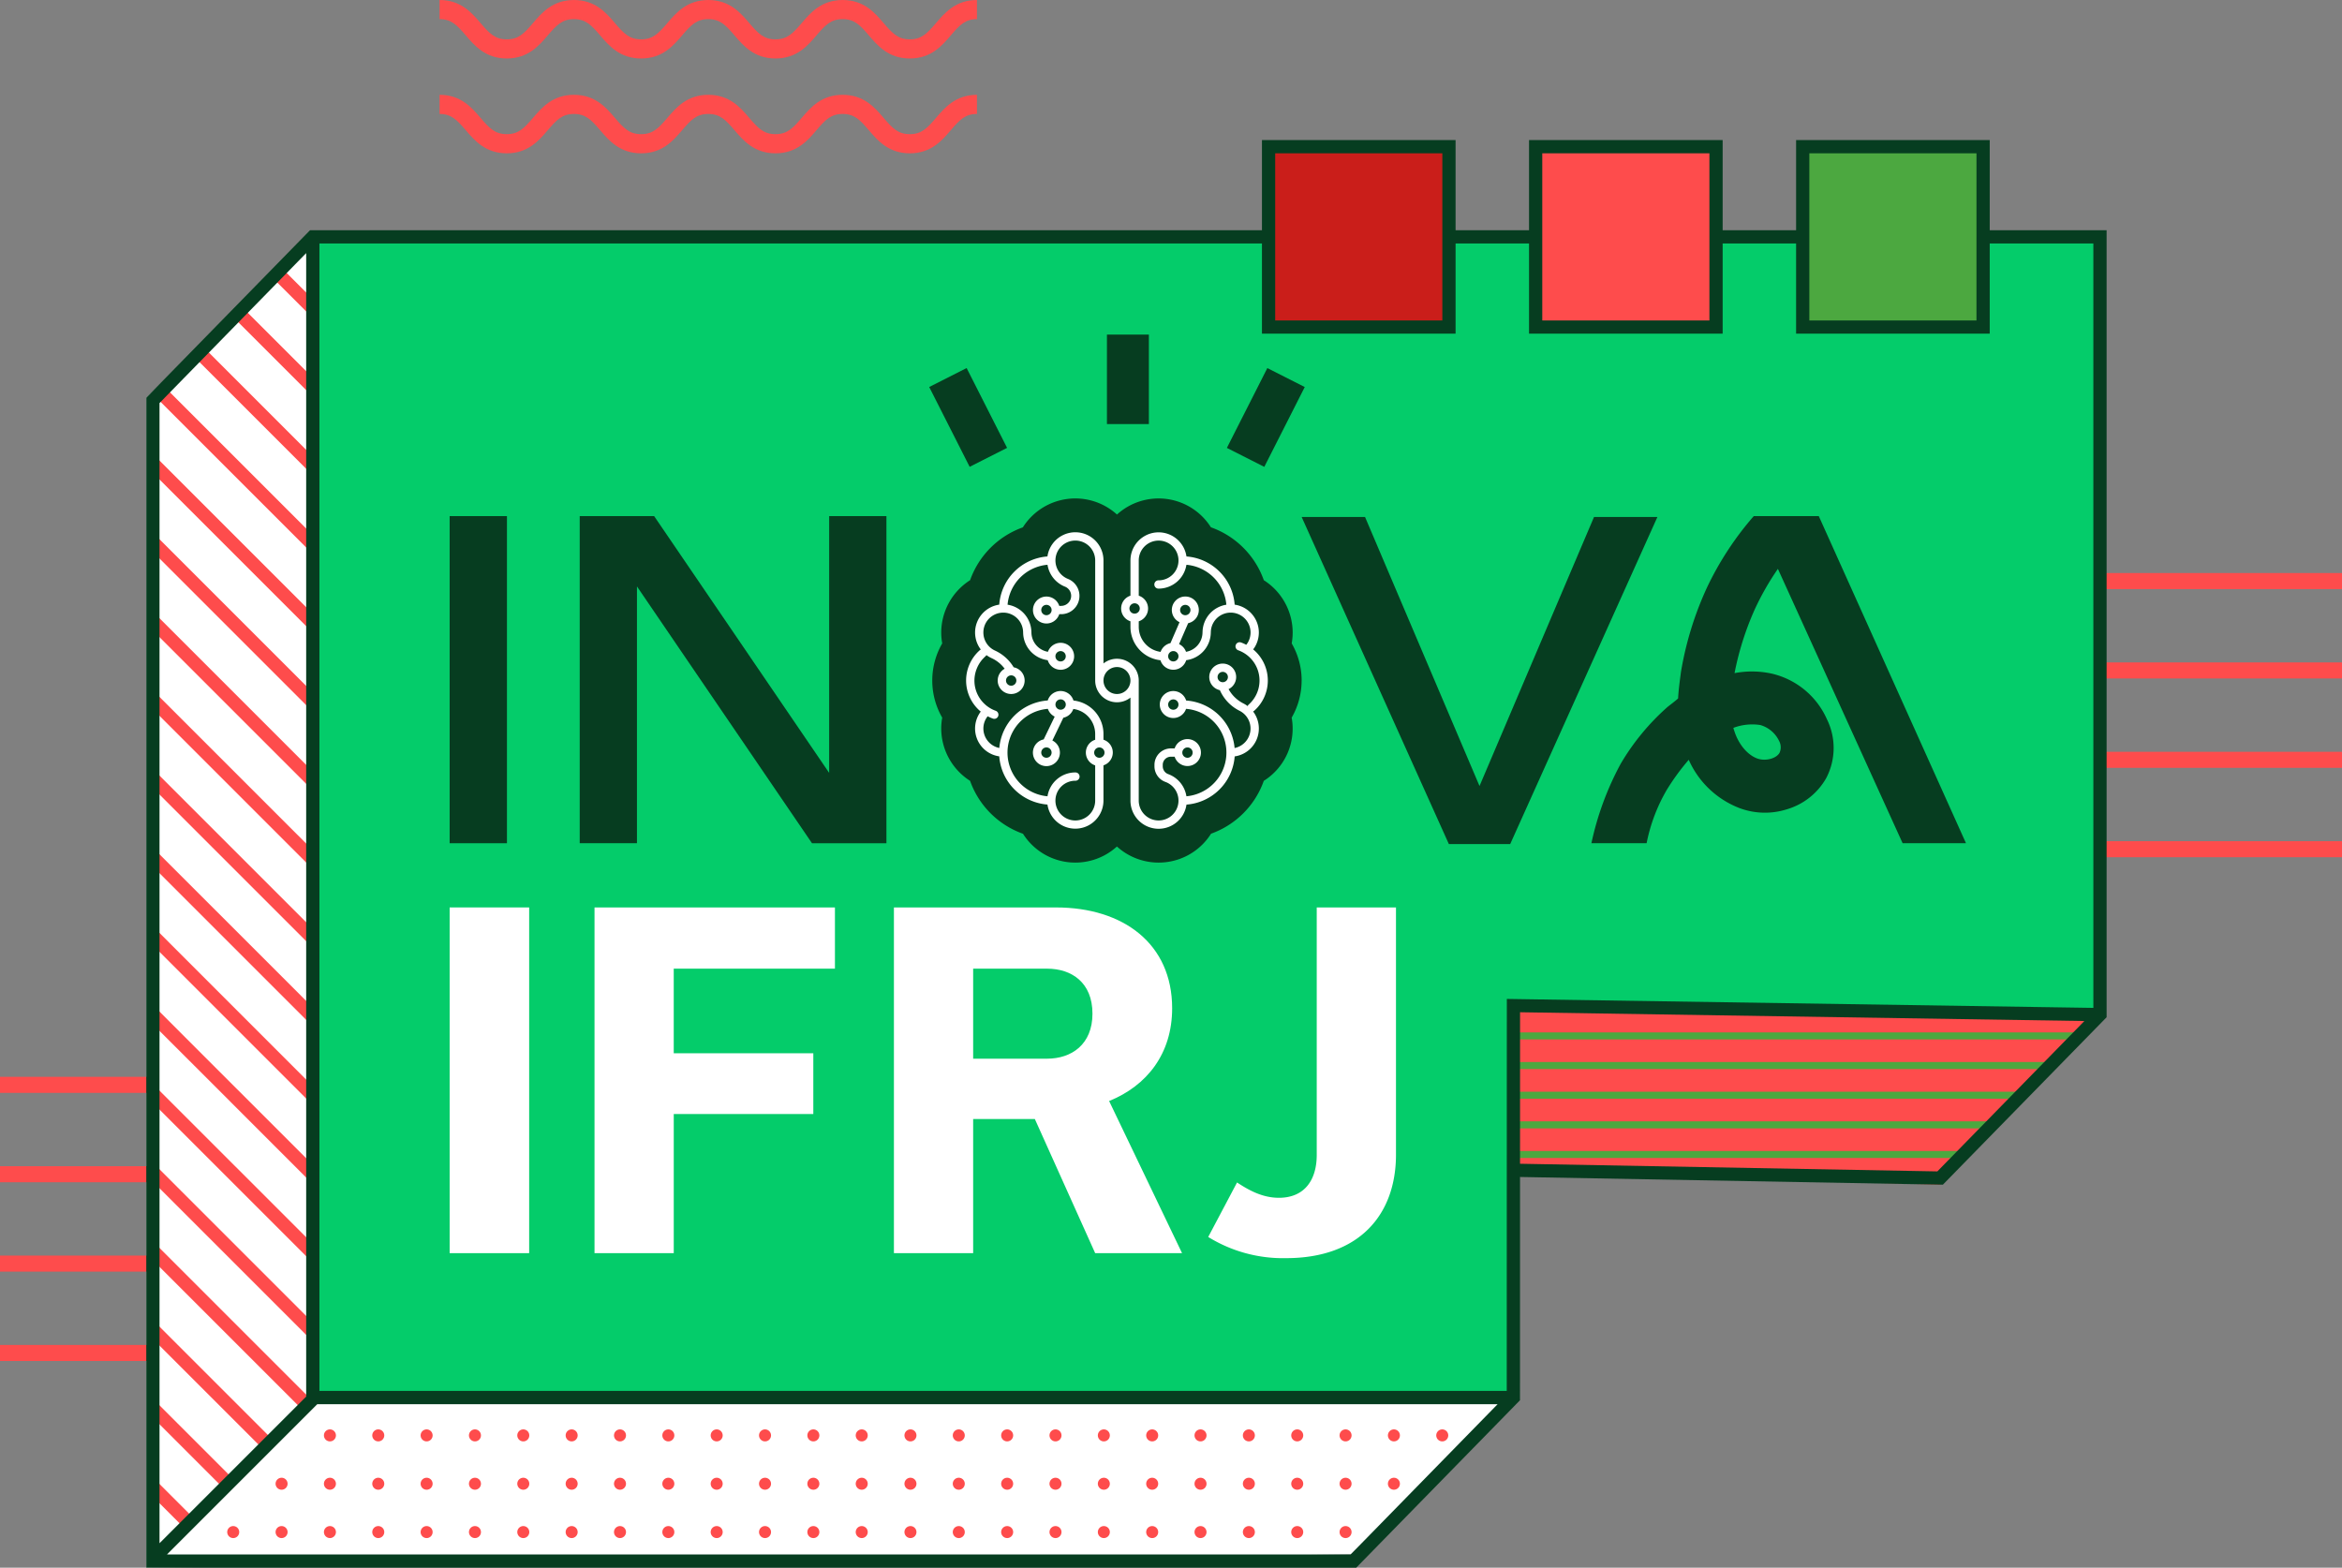 <svg xmlns="http://www.w3.org/2000/svg" xmlns:xlink="http://www.w3.org/1999/xlink" width="581.163" height="389.063" viewBox="0 0 581.163 389.063">
  <rect x="0" y="0" width="581.163" height="389.063" fill="#808080" stroke="none"/>
  <defs>
    <clipPath id="clip-path">
      <rect id="Rectangle_7326" data-name="Rectangle 7326" width="581.163" height="389.063" fill="none"/>
    </clipPath>
  </defs>
  <g id="Logo_Inova" data-name="Logo Inova" transform="translate(0 0.001)">
    <path id="Path_28340" data-name="Path 28340" d="M78.392,166.85V457.233l298.871-3.285,40.37-38.93H120.147l-.434-288.06Z" transform="translate(-42.093 -68.171)" fill="#fff"/>
    <path id="Path_28341" data-name="Path 28341" d="M167.631,126.957V415.018h297.92l.02-97.28,144.656,2.221v-193Z" transform="translate(-90.01 -68.171)" fill="#04cc6a"/>
    <path id="Path_28342" data-name="Path 28342" d="M105.442,313.759l19.347,19.347V328.33l-28.6-28.6L85.11,288.651v4.776l8.691,8.691Z" transform="translate(-45.7 -154.993)" fill="#fe4c4c"/>
    <path id="Path_28343" data-name="Path 28343" d="M124.789,459.706v-4.7l-21.626-21.626L85.11,415.33v4.7l13.356,13.356Z" transform="translate(-45.7 -223.014)" fill="#fe4c4c"/>
    <path id="Path_28344" data-name="Path 28344" d="M124.789,286.15l-7.193-7.193-11.648-11.641L85.11,246.471v4.7l39.679,39.679Z" transform="translate(-45.7 -132.345)" fill="#fe4c4c"/>
    <path id="Path_28345" data-name="Path 28345" d="M124.789,417.527v-4.7l-2.1-2.1L85.11,373.151v4.7l32.88,32.886Z" transform="translate(-45.7 -200.366)" fill="#fe4c4c"/>
    <path id="Path_28346" data-name="Path 28346" d="M124.789,375.362v-4.7L85.11,330.986v4.7l10.57,10.57Z" transform="translate(-45.7 -177.725)" fill="#fe4c4c"/>
    <path id="Path_28347" data-name="Path 28347" d="M158.408,153.792l-8.363-8.363-2.325,2.378,10.688,10.682Z" transform="translate(-79.319 -78.09)" fill="#fe4c4c"/>
    <path id="Path_28348" data-name="Path 28348" d="M124.82,246.713l-9.072-9.072L87.493,209.385l-2.325,2.378L124.82,251.41Z" transform="translate(-45.731 -112.431)" fill="#fe4c4c"/>
    <path id="Path_28349" data-name="Path 28349" d="M147.217,189.469v-4.7l-2.1-2.1L129.2,166.752l-2.319,2.372,13.539,13.546Z" transform="translate(-68.128 -89.539)" fill="#fe4c4c"/>
    <path id="Path_28350" data-name="Path 28350" d="M136.018,220.436v-4.7l-21.626-21.626-6.044-6.05-2.326,2.378,3.672,3.672Z" transform="translate(-56.929 -100.982)" fill="#fe4c4c"/>
    <path id="Path_28351" data-name="Path 28351" d="M113.234,738.8,85.111,710.683v4.7l25.764,25.764Z" transform="translate(-45.701 -381.607)" fill="#fe4c4c"/>
    <path id="Path_28352" data-name="Path 28352" d="M103.436,771.173,85.111,752.848v4.7l15.968,15.969Z" transform="translate(-45.701 -404.247)" fill="#fe4c4c"/>
    <path id="Path_28353" data-name="Path 28353" d="M120.674,708.764l2.357-2.341-19.868-19.867L85.111,668.5v4.7l13.356,13.356Z" transform="translate(-45.701 -358.958)" fill="#fe4c4c"/>
    <path id="Path_28354" data-name="Path 28354" d="M93.64,803.543l-8.529-8.529v4.776l6.133,6.133Z" transform="translate(-45.701 -426.888)" fill="#fe4c4c"/>
    <path id="Path_28355" data-name="Path 28355" d="M105.442,566.933l19.347,19.353V581.5l-16.962-16.956L96.186,552.907,85.11,541.825v4.782l8.691,8.685Z" transform="translate(-45.7 -290.937)" fill="#fe4c4c"/>
    <path id="Path_28356" data-name="Path 28356" d="M117.99,663.916l6.8,6.8v-4.7l-2.1-2.1L85.11,626.339v4.7l.808.808Z" transform="translate(-45.7 -336.317)" fill="#fe4c4c"/>
    <path id="Path_28357" data-name="Path 28357" d="M124.789,539.339l-7.193-7.193L105.948,520.5,85.11,499.66v4.7l39.679,39.679Z" transform="translate(-45.7 -268.296)" fill="#fe4c4c"/>
    <path id="Path_28358" data-name="Path 28358" d="M124.789,497.174l-9.072-9.079-30.607-30.6v4.7l39.679,39.679Z" transform="translate(-45.7 -245.655)" fill="#fe4c4c"/>
    <path id="Path_28359" data-name="Path 28359" d="M124.789,628.55v-4.7L85.11,584.174v4.7l10.57,10.57Z" transform="translate(-45.7 -313.677)" fill="#fe4c4c"/>
    <g id="Group_22244" data-name="Group 22244" transform="translate(0 -0.001)">
      <g id="Group_22243" data-name="Group 22243" transform="translate(0 0)" clip-path="url(#clip-path)">
        <path id="Path_28360" data-name="Path 28360" d="M811.061,578.008c1.642,1.655,105.866,4.415,105.866,4.415L956.612,540.2l-145.545-3.075Z" transform="translate(-435.505 -288.413)" fill="#fe4c4c"/>
        <rect id="Rectangle_7310" data-name="Rectangle 7310" width="60.948" height="3.983" transform="translate(520.216 208.765)" fill="#fe4c4c"/>
        <rect id="Rectangle_7311" data-name="Rectangle 7311" width="60.948" height="3.983" transform="translate(520.216 186.582)" fill="#fe4c4c"/>
        <rect id="Rectangle_7312" data-name="Rectangle 7312" width="60.948" height="3.983" transform="translate(520.216 164.4)" fill="#fe4c4c"/>
        <rect id="Rectangle_7313" data-name="Rectangle 7313" width="60.948" height="3.983" transform="translate(520.216 142.218)" fill="#fe4c4c"/>
        <rect id="Rectangle_7314" data-name="Rectangle 7314" width="37.968" height="3.983" transform="translate(0 333.792)" fill="#fe4c4c"/>
        <rect id="Rectangle_7315" data-name="Rectangle 7315" width="37.968" height="3.983" transform="translate(0 311.61)" fill="#fe4c4c"/>
        <rect id="Rectangle_7316" data-name="Rectangle 7316" width="37.968" height="3.983" transform="translate(0 289.428)" fill="#fe4c4c"/>
        <rect id="Rectangle_7317" data-name="Rectangle 7317" width="37.968" height="3.983" transform="translate(0 267.246)" fill="#fe4c4c"/>
        <path id="Path_28361" data-name="Path 28361" d="M83.837,829.386l-1.9,1.9v-3.8Z" transform="translate(-43.998 -444.324)" fill="#fe4c4c"/>
        <path id="Path_28362" data-name="Path 28362" d="M93.289,822.845l.263-.263,1.025-1.025a1.486,1.486,0,0,1-1.288,1.288" transform="translate(-50.092 -441.14)" fill="#4ca840"/>
        <path id="Path_28363" data-name="Path 28363" d="M119.209,796.932l1.1-1.1.178-.178a1.466,1.466,0,0,1-1.281,1.281" transform="translate(-64.01 -427.23)" fill="#4ca840"/>
        <path id="Path_28364" data-name="Path 28364" d="M145.115,771.018l1.288-1.288a1.485,1.485,0,0,1-1.288,1.288" transform="translate(-77.92 -413.311)" fill="#4ca840"/>
        <path id="Path_28365" data-name="Path 28365" d="M739.673,819.8a1.7,1.7,0,0,1-.052-.368,1.49,1.49,0,0,1,1.491-1.491,1.466,1.466,0,0,1,.342.039Z" transform="translate(-397.144 -439.197)" fill="#4ca840"/>
        <path id="Path_28366" data-name="Path 28366" d="M123.264,820.915a1.488,1.488,0,1,1,1.485-1.485,1.485,1.485,0,0,1-1.485,1.485" transform="translate(-65.387 -439.197)" fill="#fe4c4c"/>
        <path id="Path_28367" data-name="Path 28367" d="M149.171,820.915a1.488,1.488,0,1,1,1.491-1.485,1.489,1.489,0,0,1-1.491,1.485" transform="translate(-79.298 -439.197)" fill="#fe4c4c"/>
        <path id="Path_28368" data-name="Path 28368" d="M149.171,795.009a1.488,1.488,0,1,1,1.491-1.492,1.49,1.49,0,0,1-1.491,1.492" transform="translate(-79.298 -425.287)" fill="#fe4c4c"/>
        <path id="Path_28369" data-name="Path 28369" d="M175.077,820.915a1.488,1.488,0,1,1,1.491-1.485,1.489,1.489,0,0,1-1.491,1.485" transform="translate(-93.208 -439.197)" fill="#fe4c4c"/>
        <path id="Path_28370" data-name="Path 28370" d="M175.077,795.009a1.488,1.488,0,1,1,1.491-1.492,1.491,1.491,0,0,1-1.491,1.492" transform="translate(-93.208 -425.287)" fill="#fe4c4c"/>
        <path id="Path_28371" data-name="Path 28371" d="M175.077,769.1a1.488,1.488,0,1,1,1.491-1.492,1.491,1.491,0,0,1-1.491,1.492" transform="translate(-93.208 -411.376)" fill="#fe4c4c"/>
        <path id="Path_28372" data-name="Path 28372" d="M200.983,820.915a1.488,1.488,0,1,1,1.491-1.485,1.489,1.489,0,0,1-1.491,1.485" transform="translate(-107.119 -439.197)" fill="#fe4c4c"/>
        <path id="Path_28373" data-name="Path 28373" d="M200.983,795.009a1.488,1.488,0,1,1,1.491-1.492,1.491,1.491,0,0,1-1.491,1.492" transform="translate(-107.119 -425.287)" fill="#fe4c4c"/>
        <path id="Path_28374" data-name="Path 28374" d="M200.983,769.1a1.488,1.488,0,1,1,1.491-1.492,1.491,1.491,0,0,1-1.491,1.492" transform="translate(-107.119 -411.376)" fill="#fe4c4c"/>
        <path id="Path_28375" data-name="Path 28375" d="M226.9,820.915a1.488,1.488,0,1,1,1.491-1.485,1.483,1.483,0,0,1-1.491,1.485" transform="translate(-121.037 -439.197)" fill="#fe4c4c"/>
        <path id="Path_28376" data-name="Path 28376" d="M226.9,795.009a1.488,1.488,0,1,1,1.491-1.492,1.485,1.485,0,0,1-1.491,1.492" transform="translate(-121.037 -425.287)" fill="#fe4c4c"/>
        <path id="Path_28377" data-name="Path 28377" d="M226.9,769.1a1.488,1.488,0,1,1,1.491-1.492A1.485,1.485,0,0,1,226.9,769.1" transform="translate(-121.037 -411.376)" fill="#fe4c4c"/>
        <path id="Path_28378" data-name="Path 28378" d="M252.81,820.915a1.488,1.488,0,1,1,1.485-1.485,1.485,1.485,0,0,1-1.485,1.485" transform="translate(-134.947 -439.197)" fill="#fe4c4c"/>
        <path id="Path_28379" data-name="Path 28379" d="M252.81,795.009a1.488,1.488,0,1,1,1.485-1.492,1.486,1.486,0,0,1-1.485,1.492" transform="translate(-134.947 -425.287)" fill="#fe4c4c"/>
        <path id="Path_28380" data-name="Path 28380" d="M252.81,769.1a1.488,1.488,0,1,1,1.485-1.492,1.486,1.486,0,0,1-1.485,1.492" transform="translate(-134.947 -411.376)" fill="#fe4c4c"/>
        <path id="Path_28381" data-name="Path 28381" d="M278.716,820.915a1.488,1.488,0,1,1,1.485-1.485,1.485,1.485,0,0,1-1.485,1.485" transform="translate(-148.858 -439.197)" fill="#fe4c4c"/>
        <path id="Path_28382" data-name="Path 28382" d="M278.716,795.009a1.488,1.488,0,1,1,1.485-1.492,1.486,1.486,0,0,1-1.485,1.492" transform="translate(-148.858 -425.287)" fill="#fe4c4c"/>
        <path id="Path_28383" data-name="Path 28383" d="M278.716,769.1a1.488,1.488,0,1,1,1.485-1.492,1.486,1.486,0,0,1-1.485,1.492" transform="translate(-148.858 -411.376)" fill="#fe4c4c"/>
        <path id="Path_28384" data-name="Path 28384" d="M304.622,820.915a1.488,1.488,0,1,1,1.491-1.485,1.489,1.489,0,0,1-1.491,1.485" transform="translate(-162.768 -439.197)" fill="#fe4c4c"/>
        <path id="Path_28385" data-name="Path 28385" d="M304.622,795.009a1.488,1.488,0,1,1,1.491-1.492,1.491,1.491,0,0,1-1.491,1.492" transform="translate(-162.768 -425.287)" fill="#fe4c4c"/>
        <path id="Path_28386" data-name="Path 28386" d="M304.622,769.1a1.488,1.488,0,1,1,1.491-1.492,1.491,1.491,0,0,1-1.491,1.492" transform="translate(-162.768 -411.376)" fill="#fe4c4c"/>
        <path id="Path_28387" data-name="Path 28387" d="M330.528,820.915a1.488,1.488,0,1,1,1.491-1.485,1.489,1.489,0,0,1-1.491,1.485" transform="translate(-176.679 -439.197)" fill="#fe4c4c"/>
        <path id="Path_28388" data-name="Path 28388" d="M330.528,795.009a1.488,1.488,0,1,1,1.491-1.492,1.491,1.491,0,0,1-1.491,1.492" transform="translate(-176.679 -425.287)" fill="#fe4c4c"/>
        <path id="Path_28389" data-name="Path 28389" d="M330.528,769.1a1.488,1.488,0,1,1,1.491-1.492,1.491,1.491,0,0,1-1.491,1.492" transform="translate(-176.679 -411.376)" fill="#fe4c4c"/>
        <path id="Path_28390" data-name="Path 28390" d="M356.434,820.915a1.488,1.488,0,1,1,1.491-1.485,1.489,1.489,0,0,1-1.491,1.485" transform="translate(-190.589 -439.197)" fill="#fe4c4c"/>
        <path id="Path_28391" data-name="Path 28391" d="M356.434,795.009a1.488,1.488,0,1,1,1.491-1.492,1.491,1.491,0,0,1-1.491,1.492" transform="translate(-190.589 -425.287)" fill="#fe4c4c"/>
        <path id="Path_28392" data-name="Path 28392" d="M356.434,769.1a1.488,1.488,0,1,1,1.491-1.492,1.491,1.491,0,0,1-1.491,1.492" transform="translate(-190.589 -411.376)" fill="#fe4c4c"/>
        <path id="Path_28393" data-name="Path 28393" d="M382.349,820.915a1.488,1.488,0,1,1,1.491-1.485,1.483,1.483,0,0,1-1.491,1.485" transform="translate(-204.507 -439.197)" fill="#fe4c4c"/>
        <path id="Path_28394" data-name="Path 28394" d="M382.349,795.009a1.488,1.488,0,1,1,1.491-1.492,1.485,1.485,0,0,1-1.491,1.492" transform="translate(-204.507 -425.287)" fill="#fe4c4c"/>
        <path id="Path_28395" data-name="Path 28395" d="M382.349,769.1a1.488,1.488,0,1,1,1.491-1.492,1.485,1.485,0,0,1-1.491,1.492" transform="translate(-204.507 -411.376)" fill="#fe4c4c"/>
        <path id="Path_28396" data-name="Path 28396" d="M408.255,820.915a1.488,1.488,0,1,1,1.491-1.485,1.483,1.483,0,0,1-1.491,1.485" transform="translate(-218.418 -439.197)" fill="#fe4c4c"/>
        <path id="Path_28397" data-name="Path 28397" d="M408.255,795.009a1.488,1.488,0,1,1,1.491-1.492,1.485,1.485,0,0,1-1.491,1.492" transform="translate(-218.418 -425.287)" fill="#fe4c4c"/>
        <path id="Path_28398" data-name="Path 28398" d="M408.255,769.1a1.488,1.488,0,1,1,1.491-1.492,1.485,1.485,0,0,1-1.491,1.492" transform="translate(-218.418 -411.376)" fill="#fe4c4c"/>
        <path id="Path_28399" data-name="Path 28399" d="M434.167,820.915a1.488,1.488,0,1,1,1.484-1.485,1.485,1.485,0,0,1-1.484,1.485" transform="translate(-232.328 -439.197)" fill="#fe4c4c"/>
        <path id="Path_28400" data-name="Path 28400" d="M434.167,795.009a1.488,1.488,0,1,1,1.484-1.492,1.486,1.486,0,0,1-1.484,1.492" transform="translate(-232.328 -425.287)" fill="#fe4c4c"/>
        <path id="Path_28401" data-name="Path 28401" d="M434.167,769.1a1.488,1.488,0,1,1,1.484-1.492,1.486,1.486,0,0,1-1.484,1.492" transform="translate(-232.328 -411.376)" fill="#fe4c4c"/>
        <path id="Path_28402" data-name="Path 28402" d="M460.073,820.915a1.488,1.488,0,1,1,1.491-1.485,1.489,1.489,0,0,1-1.491,1.485" transform="translate(-246.239 -439.197)" fill="#fe4c4c"/>
        <path id="Path_28403" data-name="Path 28403" d="M460.073,795.009a1.488,1.488,0,1,1,1.491-1.492,1.491,1.491,0,0,1-1.491,1.492" transform="translate(-246.239 -425.287)" fill="#fe4c4c"/>
        <path id="Path_28404" data-name="Path 28404" d="M460.073,769.1a1.488,1.488,0,1,1,1.491-1.492,1.491,1.491,0,0,1-1.491,1.492" transform="translate(-246.239 -411.376)" fill="#fe4c4c"/>
        <path id="Path_28405" data-name="Path 28405" d="M486.2,820.915a1.488,1.488,0,1,1,1.484-1.485,1.485,1.485,0,0,1-1.484,1.485" transform="translate(-260.267 -439.197)" fill="#fe4c4c"/>
        <path id="Path_28406" data-name="Path 28406" d="M486.2,795.009a1.488,1.488,0,1,1,1.484-1.492,1.486,1.486,0,0,1-1.484,1.492" transform="translate(-260.267 -425.287)" fill="#fe4c4c"/>
        <path id="Path_28407" data-name="Path 28407" d="M486.2,769.1a1.488,1.488,0,1,1,1.484-1.492A1.486,1.486,0,0,1,486.2,769.1" transform="translate(-260.267 -411.376)" fill="#fe4c4c"/>
        <path id="Path_28408" data-name="Path 28408" d="M512.1,820.915a1.488,1.488,0,1,1,1.484-1.485,1.485,1.485,0,0,1-1.484,1.485" transform="translate(-274.177 -439.197)" fill="#fe4c4c"/>
        <path id="Path_28409" data-name="Path 28409" d="M512.1,795.009a1.488,1.488,0,1,1,1.484-1.492,1.486,1.486,0,0,1-1.484,1.492" transform="translate(-274.177 -425.287)" fill="#fe4c4c"/>
        <path id="Path_28410" data-name="Path 28410" d="M512.1,769.1a1.488,1.488,0,1,1,1.484-1.492A1.486,1.486,0,0,1,512.1,769.1" transform="translate(-274.177 -411.376)" fill="#fe4c4c"/>
        <path id="Path_28411" data-name="Path 28411" d="M538.01,820.915a1.488,1.488,0,1,1,1.491-1.485,1.489,1.489,0,0,1-1.491,1.485" transform="translate(-288.087 -439.197)" fill="#fe4c4c"/>
        <path id="Path_28412" data-name="Path 28412" d="M538.01,795.009a1.488,1.488,0,1,1,1.491-1.492,1.491,1.491,0,0,1-1.491,1.492" transform="translate(-288.087 -425.287)" fill="#fe4c4c"/>
        <path id="Path_28413" data-name="Path 28413" d="M538.01,769.1a1.488,1.488,0,1,1,1.491-1.492,1.491,1.491,0,0,1-1.491,1.492" transform="translate(-288.087 -411.376)" fill="#fe4c4c"/>
        <path id="Path_28414" data-name="Path 28414" d="M563.916,820.915a1.488,1.488,0,1,1,1.491-1.485,1.489,1.489,0,0,1-1.491,1.485" transform="translate(-301.998 -439.197)" fill="#fe4c4c"/>
        <path id="Path_28415" data-name="Path 28415" d="M563.916,795.009a1.488,1.488,0,1,1,1.491-1.492,1.491,1.491,0,0,1-1.491,1.492" transform="translate(-301.998 -425.287)" fill="#fe4c4c"/>
        <path id="Path_28416" data-name="Path 28416" d="M563.916,769.1a1.488,1.488,0,1,1,1.491-1.492,1.491,1.491,0,0,1-1.491,1.492" transform="translate(-301.998 -411.376)" fill="#fe4c4c"/>
        <path id="Path_28417" data-name="Path 28417" d="M589.822,820.915a1.488,1.488,0,1,1,1.491-1.485,1.489,1.489,0,0,1-1.491,1.485" transform="translate(-315.908 -439.197)" fill="#fe4c4c"/>
        <path id="Path_28418" data-name="Path 28418" d="M589.822,795.009a1.488,1.488,0,1,1,1.491-1.492,1.491,1.491,0,0,1-1.491,1.492" transform="translate(-315.908 -425.287)" fill="#fe4c4c"/>
        <path id="Path_28419" data-name="Path 28419" d="M589.822,769.1a1.488,1.488,0,1,1,1.491-1.492,1.491,1.491,0,0,1-1.491,1.492" transform="translate(-315.908 -411.376)" fill="#fe4c4c"/>
        <path id="Path_28420" data-name="Path 28420" d="M615.737,820.915a1.488,1.488,0,1,1,1.491-1.485,1.483,1.483,0,0,1-1.491,1.485" transform="translate(-329.827 -439.197)" fill="#fe4c4c"/>
        <path id="Path_28421" data-name="Path 28421" d="M615.737,795.009a1.488,1.488,0,1,1,1.491-1.492,1.485,1.485,0,0,1-1.491,1.492" transform="translate(-329.827 -425.287)" fill="#fe4c4c"/>
        <path id="Path_28422" data-name="Path 28422" d="M615.737,769.1a1.488,1.488,0,1,1,1.491-1.492,1.485,1.485,0,0,1-1.491,1.492" transform="translate(-329.827 -411.376)" fill="#fe4c4c"/>
        <path id="Path_28423" data-name="Path 28423" d="M641.643,820.915a1.488,1.488,0,1,1,1.491-1.485,1.483,1.483,0,0,1-1.491,1.485" transform="translate(-343.738 -439.197)" fill="#fe4c4c"/>
        <path id="Path_28424" data-name="Path 28424" d="M641.643,795.009a1.488,1.488,0,1,1,1.491-1.492,1.485,1.485,0,0,1-1.491,1.492" transform="translate(-343.738 -425.287)" fill="#fe4c4c"/>
        <path id="Path_28425" data-name="Path 28425" d="M641.643,769.1a1.488,1.488,0,1,1,1.491-1.492,1.485,1.485,0,0,1-1.491,1.492" transform="translate(-343.738 -411.376)" fill="#fe4c4c"/>
        <path id="Path_28426" data-name="Path 28426" d="M667.555,820.915a1.488,1.488,0,1,1,1.485-1.485,1.485,1.485,0,0,1-1.485,1.485" transform="translate(-357.647 -439.197)" fill="#fe4c4c"/>
        <path id="Path_28427" data-name="Path 28427" d="M667.555,795.009a1.488,1.488,0,1,1,1.485-1.492,1.486,1.486,0,0,1-1.485,1.492" transform="translate(-357.647 -425.287)" fill="#fe4c4c"/>
        <path id="Path_28428" data-name="Path 28428" d="M667.555,769.1a1.488,1.488,0,1,1,1.485-1.492,1.486,1.486,0,0,1-1.485,1.492" transform="translate(-357.647 -411.376)" fill="#fe4c4c"/>
        <path id="Path_28429" data-name="Path 28429" d="M693.461,820.915a1.488,1.488,0,1,1,1.491-1.485,1.489,1.489,0,0,1-1.491,1.485" transform="translate(-371.558 -439.197)" fill="#fe4c4c"/>
        <path id="Path_28430" data-name="Path 28430" d="M693.461,795.009a1.488,1.488,0,1,1,1.491-1.492,1.491,1.491,0,0,1-1.491,1.492" transform="translate(-371.558 -425.287)" fill="#fe4c4c"/>
        <path id="Path_28431" data-name="Path 28431" d="M693.461,769.1a1.488,1.488,0,1,1,1.491-1.492,1.491,1.491,0,0,1-1.491,1.492" transform="translate(-371.558 -411.376)" fill="#fe4c4c"/>
        <path id="Path_28432" data-name="Path 28432" d="M719.367,820.915a1.488,1.488,0,1,1,1.491-1.485,1.489,1.489,0,0,1-1.491,1.485" transform="translate(-385.468 -439.197)" fill="#fe4c4c"/>
        <path id="Path_28433" data-name="Path 28433" d="M719.367,795.009a1.488,1.488,0,1,1,1.491-1.492,1.491,1.491,0,0,1-1.491,1.492" transform="translate(-385.468 -425.287)" fill="#fe4c4c"/>
        <path id="Path_28434" data-name="Path 28434" d="M719.367,769.1a1.488,1.488,0,1,1,1.491-1.492,1.491,1.491,0,0,1-1.491,1.492" transform="translate(-385.468 -411.376)" fill="#fe4c4c"/>
        <path id="Path_28435" data-name="Path 28435" d="M745.274,795.009a1.488,1.488,0,1,1,1.491-1.492,1.491,1.491,0,0,1-1.491,1.492" transform="translate(-399.379 -425.287)" fill="#fe4c4c"/>
        <path id="Path_28436" data-name="Path 28436" d="M745.274,769.1a1.488,1.488,0,1,1,1.491-1.492,1.491,1.491,0,0,1-1.491,1.492" transform="translate(-399.379 -411.376)" fill="#fe4c4c"/>
        <path id="Path_28437" data-name="Path 28437" d="M771.188,769.1a1.488,1.488,0,1,1,1.491-1.492,1.485,1.485,0,0,1-1.491,1.492" transform="translate(-413.298 -411.376)" fill="#fe4c4c"/>
        <path id="Path_28438" data-name="Path 28438" d="M765.81,793.4l-.256.263a.927.927,0,0,1-.013-.144,1.483,1.483,0,0,1,1.485-1.484c.039,0,.072.006.112.006l-.171.177Z" transform="translate(-411.062 -425.287)" fill="#4ca840"/>
        <path id="Path_28439" data-name="Path 28439" d="M792.79,766.155l-1.314,1.34a1.477,1.477,0,0,1,1.314-1.34" transform="translate(-424.988 -411.392)" fill="#4ca840"/>
        <path id="Path_28440" data-name="Path 28440" d="M832.79,540H811.068v-1.031L834.846,540Z" transform="translate(-435.508 -289.404)" fill="#4ca840"/>
        <path id="Path_28441" data-name="Path 28441" d="M918.162,585.124H937.89l-1.7,1.741H811.061v-1.741h107.1Z" transform="translate(-435.505 -314.186)" fill="#4ca840"/>
        <path id="Path_28442" data-name="Path 28442" d="M918.169,553.33H952.29l-1.7,1.741H811.075V553.33H918.169Z" transform="translate(-435.512 -297.114)" fill="#4ca840"/>
        <path id="Path_28443" data-name="Path 28443" d="M918.169,569.22H945.1l-1.7,1.741H811.075V569.22H918.169Z" transform="translate(-435.512 -305.646)" fill="#4ca840"/>
        <path id="Path_28444" data-name="Path 28444" d="M918.162,601.014H930.7l-1.7,1.741H811.061v-1.741h107.1Z" transform="translate(-435.505 -322.718)" fill="#4ca840"/>
        <path id="Path_28445" data-name="Path 28445" d="M918.162,616.9H923.5l-1.7,1.741H811.061V616.9h107.1Z" transform="translate(-435.505 -331.25)" fill="#4ca840"/>
        <path id="Path_28446" data-name="Path 28446" d="M378.645,455.327l40.631-41.547.012-55.411,104.227,1.905.7.005,40.629-41.557V123.409H119.021L78.873,164.464l-.481.481V455.327Zm-1.383-3.284H83.539l37.288-37.288h292.9Zm145.579-95.058-103.553-1.9.006-37.6,140.032,2.178ZM561.558,316.4l-145.548-2.22L416,337.2l-.013,74.267H121.356V126.694h440.2ZM118.071,129.081V412.866L81.676,449.261V166.295Z" transform="translate(-42.093 -66.265)" fill="#063d20"/>
        <rect id="Rectangle_7318" data-name="Rectangle 7318" width="44.764" height="44.764" transform="translate(447.34 36.405)" fill="#4ca840"/>
        <path id="Path_28447" data-name="Path 28447" d="M962.541,75.074h48.049v48.048H962.541Zm44.764,3.285H965.826v41.479H1007.3Z" transform="translate(-516.843 -40.311)" fill="#063d20"/>
        <rect id="Rectangle_7319" data-name="Rectangle 7319" width="44.764" height="44.764" transform="translate(381.067 36.405)" fill="#fe4c4c"/>
        <path id="Path_28448" data-name="Path 28448" d="M819.415,75.074h48.049v48.048H819.415Zm44.764,3.285H822.7v41.479h41.479Z" transform="translate(-439.99 -40.311)" fill="#063d20"/>
        <rect id="Rectangle_7320" data-name="Rectangle 7320" width="44.764" height="44.764" transform="translate(314.794 36.405)" fill="#ca1e1a"/>
        <path id="Path_28449" data-name="Path 28449" d="M676.29,75.074h48.049v48.048H676.29Zm44.764,3.285H679.575v41.479h41.479Z" transform="translate(-363.138 -40.311)" fill="#063d20"/>
        <path id="Path_28450" data-name="Path 28450" d="M242.076,59.611c2.177,2.55,4.886,5.725,10.166,5.725s7.988-3.174,10.165-5.724c2.2-2.581,3.593-4.042,6.508-4.042s4.3,1.46,6.505,4.042c2.177,2.55,4.886,5.724,10.165,5.724s7.987-3.174,10.164-5.724c2.2-2.582,3.591-4.042,6.506-4.042s4.3,1.46,6.506,4.042c2.177,2.55,4.885,5.724,10.164,5.724s7.988-3.174,10.164-5.725c2.2-2.581,3.591-4.042,6.505-4.042s4.3,1.46,6.5,4.042c2.176,2.55,4.885,5.725,10.163,5.725s7.987-3.174,10.163-5.725c2.2-2.581,3.591-4.042,6.5-4.042V50.82c-5.278,0-7.987,3.174-10.163,5.724-2.2,2.581-3.591,4.042-6.5,4.042s-4.3-1.46-6.5-4.042c-2.176-2.55-4.884-5.724-10.163-5.724s-7.987,3.174-10.164,5.724c-2.2,2.582-3.591,4.042-6.506,4.042s-4.3-1.46-6.505-4.042c-2.176-2.55-4.885-5.724-10.164-5.724s-7.988,3.174-10.164,5.724c-2.2,2.581-3.591,4.042-6.505,4.042s-4.3-1.46-6.506-4.042c-2.176-2.55-4.885-5.724-10.164-5.724s-7.989,3.174-10.166,5.724c-2.2,2.581-3.593,4.042-6.507,4.042s-4.3-1.461-6.508-4.042c-2.177-2.55-4.886-5.724-10.165-5.724v4.749c2.914,0,4.3,1.46,6.507,4.042" transform="translate(-126.49 -27.288)" fill="#fe4c4c"/>
        <path id="Path_28451" data-name="Path 28451" d="M242.076,8.79c2.177,2.55,4.886,5.725,10.166,5.725s7.988-3.174,10.165-5.724c2.2-2.581,3.593-4.042,6.508-4.042s4.3,1.46,6.505,4.042c2.177,2.55,4.886,5.724,10.165,5.724s7.987-3.174,10.164-5.724c2.2-2.582,3.591-4.042,6.506-4.042s4.3,1.46,6.506,4.042c2.177,2.55,4.885,5.724,10.164,5.724s7.988-3.174,10.164-5.725c2.2-2.581,3.591-4.042,6.505-4.042s4.3,1.46,6.5,4.042c2.176,2.55,4.885,5.725,10.163,5.725s7.987-3.174,10.163-5.725c2.2-2.581,3.591-4.042,6.5-4.042V0c-5.278,0-7.987,3.174-10.163,5.725-2.2,2.581-3.591,4.042-6.5,4.042s-4.3-1.46-6.5-4.042C343.581,3.173,340.872,0,335.593,0s-7.987,3.174-10.164,5.724c-2.2,2.582-3.591,4.042-6.506,4.042s-4.3-1.46-6.505-4.042C310.242,3.173,307.533,0,302.254,0s-7.988,3.174-10.164,5.725c-2.2,2.581-3.591,4.042-6.505,4.042s-4.3-1.46-6.506-4.042C276.9,3.173,274.194,0,268.915,0s-7.989,3.174-10.166,5.725c-2.2,2.581-3.593,4.042-6.507,4.042s-4.3-1.461-6.508-4.042C243.557,3.173,240.848,0,235.569,0V4.748c2.914,0,4.3,1.46,6.507,4.042" transform="translate(-126.49 0.001)" fill="#fe4c4c"/>
        <path id="Path_28452" data-name="Path 28452" d="M310.673,276.623h18.469l43.433,63.729V276.623h14.208v81.184H368.313L324.88,294.077v63.729H310.673Z" transform="translate(-166.818 -148.534)" fill="#063d20"/>
        <path id="Path_28453" data-name="Path 28453" d="M697.561,277.082H713.29L741.7,343.855l28.415-66.773h15.729l-36.533,81.184H734.094Z" transform="translate(-374.56 -148.78)" fill="#063d20"/>
        <path id="Path_28454" data-name="Path 28454" d="M860.154,338.018a58.073,58.073,0,0,1,11.67-14.106c.914-.71,1.725-1.319,2.537-2.03.1-2.03.406-4.262.71-6.6a82.381,82.381,0,0,1,6.393-20.8,77.4,77.4,0,0,1,11.67-17.86H909.27L945.8,357.806H930.074l-30.951-68.092a67.026,67.026,0,0,0-5.785,10.148,72.629,72.629,0,0,0-4.972,15.729,23.016,23.016,0,0,1,9.133.1,19.9,19.9,0,0,1,13.8,11.366,16.1,16.1,0,0,1-.2,14.613,16.6,16.6,0,0,1-9.742,7.712,17.985,17.985,0,0,1-11.772-.3A22.675,22.675,0,0,1,877,337.1a56.876,56.876,0,0,0-5.48,7.51,42.559,42.559,0,0,0-4.973,13.192h-13.7a73.811,73.811,0,0,1,7.306-19.788m28.11-8.22c1.015,3.349,3.247,6.089,5.784,7,2.029.71,4.668,0,5.48-1.421a3.31,3.31,0,0,0-.1-2.943,7.448,7.448,0,0,0-4.668-3.958,13.21,13.21,0,0,0-6.7.71c.1.2.1.406.2.609" transform="translate(-457.942 -148.534)" fill="#063d20"/>
        <rect id="Rectangle_7321" data-name="Rectangle 7321" width="14.219" height="81.184" transform="translate(111.58 128.089)" fill="#063d20"/>
        <path id="Path_28455" data-name="Path 28455" d="M318.606,572.164v-85.8h59.659v15.194h-40v21H372.9v15.082H338.269v34.522Z" transform="translate(-171.078 -261.155)" fill="#fff"/>
        <path id="Path_28456" data-name="Path 28456" d="M514.026,538.872H498.72v33.293H479.057v-85.8h40.219c16.758,0,28.824,9.049,28.824,25.025,0,11.284-6.257,19.216-15.641,23.015l18.1,37.762H529ZM498.72,523.9h18.322c6.145,0,11.284-3.575,11.284-11.172,0-7.708-5.139-11.172-11.284-11.172H498.72Z" transform="translate(-257.233 -261.155)" fill="#fff"/>
        <path id="Path_28457" data-name="Path 28457" d="M647.5,568.141l7.15-13.518c2.9,1.9,6.256,3.8,10.39,3.8,6.479,0,9.384-4.58,9.384-10.613V486.362H694.09V547.7c0,15.082-9.273,25.7-27.26,25.7a35.288,35.288,0,0,1-19.328-5.251" transform="translate(-347.68 -261.155)" fill="#fff"/>
        <rect id="Rectangle_7322" data-name="Rectangle 7322" width="19.731" height="85.801" transform="translate(111.58 225.207)" fill="#fff"/>
        <path id="Path_28458" data-name="Path 28458" d="M591.275,312.343a18.433,18.433,0,0,0-2.469-9.211q.086-.48.14-.96c.012-.1.022-.2.033-.322.047-.507.07-.974.07-1.429a15.45,15.45,0,0,0-7.16-12.977,21.586,21.586,0,0,0-13.131-13.131,15.348,15.348,0,0,0-23.307-3.166l-.078-.07a15.391,15.391,0,0,0-23.28,3.251A21.583,21.583,0,0,0,509,287.444a15.451,15.451,0,0,0-7.16,12.978c0,.364.013.737.041,1.117q.011.151.027.3c.024.268.055.536.094.8.011.075.065.4.081.491a18.422,18.422,0,0,0,0,18.426,15.122,15.122,0,0,0-.245,2.7A15.45,15.45,0,0,0,509,337.242a21.585,21.585,0,0,0,13.13,13.13,15.349,15.349,0,0,0,23.307,3.166l.077.069a15.382,15.382,0,0,0,10.28,3.922,15.539,15.539,0,0,0,1.7-.094,15.336,15.336,0,0,0,11.3-7.079,21.581,21.581,0,0,0,13.089-13.116,15.323,15.323,0,0,0,6.917-15.688,18.432,18.432,0,0,0,2.469-9.21" transform="translate(-268.274 -143.45)" fill="#063d20"/>
        <path id="Path_28459" data-name="Path 28459" d="M589.24,329.58a10.03,10.03,0,0,0,0-15.008c-.085-.075-.176-.144-.263-.216q.147-.2.279-.4a.814.814,0,0,0,.057-.069c.061-.1.115-.194.171-.293l.01-.017a6.959,6.959,0,0,0,.558-1.281l.01-.033a7.016,7.016,0,0,0,.279-1.313c0-.046.01-.093.014-.139.02-.216.034-.433.034-.652a7,7,0,0,0-6-6.912,12.967,12.967,0,0,0-11.962-11.962,6.986,6.986,0,0,0-13.9.991v8.743a3.341,3.341,0,0,0,0,6.357v1.388a8.336,8.336,0,0,0,7.443,8.277,3.342,3.342,0,0,0,6.394-.015,6.994,6.994,0,0,0,6.1-6.809c0-.02.006-.039.006-.06a4.931,4.931,0,1,1,9.862,0c0,.15-.009.3-.022.446,0,.048-.01.1-.015.143-.013.107-.03.213-.049.318-.012.067-.026.133-.04.2-.024.1-.05.2-.08.3-.021.071-.045.142-.069.213s-.045.125-.07.186q-.059.15-.128.3c-.038.08-.076.161-.119.239s-.072.125-.11.188a4.939,4.939,0,0,1-.363.52,9.912,9.912,0,0,0-1.292-.575,1.03,1.03,0,0,0-.7,1.938,7.907,7.907,0,0,1,1.6.786l.014.008.013.008a8.062,8.062,0,0,1,.972.738,7.971,7.971,0,0,1,0,11.927,1.017,1.017,0,0,0-.265.381,7.035,7.035,0,0,0-1-.632,8.589,8.589,0,0,1-3.731-3.577,3.338,3.338,0,1,0-2.161.26l.033.076a10.476,10.476,0,0,0,4.911,5.069,4.932,4.932,0,0,1-1.289,9.214,12.968,12.968,0,0,0-12.021-11.79,3.347,3.347,0,1,0-.025,2.063,10.889,10.889,0,0,1,.089,21.7,6.985,6.985,0,0,0-4.461-5.479,2.077,2.077,0,0,1-1.412-1.924V343a2.017,2.017,0,0,1,2.015-2.015h.939a3.342,3.342,0,1,0,0-2.059h-.939A4.079,4.079,0,0,0,564.486,343v.4a4.117,4.117,0,0,0,2.752,3.853,4.932,4.932,0,1,1-6.654,4.623v-29.8a5.4,5.4,0,0,0-8.749-4.236V292.273a6.988,6.988,0,0,0-13.906-.99,12.966,12.966,0,0,0-11.958,11.961,7,7,0,0,0-6,6.912c0,.169.007.338.019.506,0,.03.006.059.009.088.012.14.026.279.047.417,0,.017.006.033.008.05.023.151.05.3.083.45v0a6.959,6.959,0,0,0,.91,2.216c.006.01.015.017.022.026q.152.24.323.466a1.024,1.024,0,0,0-.137.086c-.054.042-.1.079-.134.11a10.041,10.041,0,0,0-3.376,7.5v0a10.041,10.041,0,0,0,3.376,7.5c.084.075.175.143.262.215a6.971,6.971,0,0,0,4.588,11.109,12.966,12.966,0,0,0,11.961,11.962,6.986,6.986,0,0,0,13.9-.991v-8.743a3.34,3.34,0,0,0,0-6.357v-1.447a8.336,8.336,0,0,0-7.443-8.277,3.343,3.343,0,0,0-6.386-.015,12.968,12.968,0,0,0-12.021,11.79A4.939,4.939,0,0,1,522.032,334a4.867,4.867,0,0,1,1.063-3.05,9.925,9.925,0,0,0,1.294.576,1.03,1.03,0,0,0,.7-1.938,7.932,7.932,0,0,1-1.59-.782c-.01-.007-.022-.013-.032-.019h0a7.948,7.948,0,0,1-.958-.726c-.006-.006-.01-.012-.016-.018a7.917,7.917,0,0,1-2.331-8.27c.018-.059.03-.12.049-.179.026-.081.063-.158.092-.238a8.02,8.02,0,0,1,1.6-2.657c.036-.038.076-.073.112-.111.162-.17.326-.338.5-.5a1.025,1.025,0,0,0,.273-.323,6.955,6.955,0,0,0,1.3.765,8.37,8.37,0,0,1,3.227,2.621,3.343,3.343,0,1,0,2.236-.357,10.528,10.528,0,0,0-4.616-4.141,4.945,4.945,0,0,1-2.851-3.762c0-.007,0-.014,0-.021-.015-.1-.025-.2-.034-.3,0-.019,0-.037-.006-.056-.009-.118-.013-.238-.013-.357a4.931,4.931,0,1,1,9.862,0c0,.02.005.039.006.06a6.993,6.993,0,0,0,6.1,6.809,3.347,3.347,0,1,0,.048-2.074,4.936,4.936,0,0,1-4.094-4.855c0-.02,0-.039-.006-.06a6.993,6.993,0,0,0-5.912-6.78,10.907,10.907,0,0,1,9.91-9.91,7.007,7.007,0,0,0,4.353,5.439,2.449,2.449,0,0,1,1.517,2.284,2.484,2.484,0,0,1-2.481,2.481h-.474a3.343,3.343,0,1,0,0,2.06h.474a4.539,4.539,0,0,0,1.715-8.742,4.933,4.933,0,0,1,1.23-9.494,4.933,4.933,0,0,1,5.5,4.9v29.8a5.4,5.4,0,0,0,8.749,4.237v25.567a6.988,6.988,0,0,0,13.906.99,12.966,12.966,0,0,0,11.958-11.961,6.984,6.984,0,0,0,4.566-11.153,1.034,1.034,0,0,0,.286-.177m-29.686-26.669a1.283,1.283,0,1,1-1.284,1.283,1.285,1.285,0,0,1,1.284-1.283m9.609,14.429a1.283,1.283,0,0,1,0-2.567h0a1.283,1.283,0,0,1,0,2.567m7.25-7.3c0,.02-.006.039-.006.06a4.935,4.935,0,0,1-4.094,4.855,3.356,3.356,0,0,0-1.723-1.911l2.252-5.194a3.348,3.348,0,1,0-2.137-.248l-2.252,5.195a3.351,3.351,0,0,0-2.446,2.172,6.271,6.271,0,0,1-5.424-6.2v-1.388a3.341,3.341,0,0,0,0-6.357v-8.743a4.931,4.931,0,1,1,4.931,4.931,1.03,1.03,0,1,0,0,2.059,7,7,0,0,0,6.9-5.918,10.907,10.907,0,0,1,9.911,9.91,6.993,6.993,0,0,0-5.912,6.78m-4.28-4.173a1.284,1.284,0,1,1,1.283-1.284,1.285,1.285,0,0,1-1.283,1.284m9.293,14.06a1.283,1.283,0,1,1-1.284,1.284,1.285,1.285,0,0,1,1.284-1.284m-12.264,9.4a1.283,1.283,0,1,1,1.283-1.283,1.285,1.285,0,0,1-1.283,1.283m3.515,9.355a1.283,1.283,0,1,1-1.284,1.283,1.284,1.284,0,0,1,1.284-1.283m-21.872,2.567a1.283,1.283,0,1,1,1.284-1.284,1.285,1.285,0,0,1-1.284,1.284M541.2,326.755a1.283,1.283,0,1,1-1.283,1.284,1.285,1.285,0,0,1,1.283-1.284m-3.165,2.349a3.357,3.357,0,0,0,1.693,1.93L537,336.687a3.351,3.351,0,1,0,2.153.276l2.723-5.652a3.353,3.353,0,0,0,2.475-2.18,6.271,6.271,0,0,1,5.423,6.2v1.447a3.341,3.341,0,0,0,0,6.357v8.743a4.931,4.931,0,1,1-4.931-4.931,1.03,1.03,0,1,0,0-2.059,6.994,6.994,0,0,0-6.9,5.918,10.889,10.889,0,0,1,.086-21.7m-.351,9.572h0a1.283,1.283,0,1,1-1.284,1.283,1.285,1.285,0,0,1,1.284-1.283m-8.747-15.316a1.283,1.283,0,0,1,0-2.567h0a1.283,1.283,0,0,1,0,2.567m12.264-8.587a1.283,1.283,0,1,1-1.283,1.284,1.285,1.285,0,0,1,1.283-1.284m-3.515-8.911a1.284,1.284,0,1,1,1.284-1.284,1.285,1.285,0,0,1-1.284,1.284m17.5,19.559a3.345,3.345,0,1,1,3.345-3.345,3.349,3.349,0,0,1-3.345,3.345" transform="translate(-278.008 -153.184)" fill="#fff"/>
        <rect id="Rectangle_7323" data-name="Rectangle 7323" width="10.409" height="22.209" transform="translate(274.684 83.037)" fill="#063d20"/>
        <rect id="Rectangle_7324" data-name="Rectangle 7324" width="10.409" height="22.209" transform="matrix(0.892, -0.452, 0.452, 0.892, 230.582, 96.046)" fill="#063d20"/>
        <rect id="Rectangle_7325" data-name="Rectangle 7325" width="22.209" height="10.409" transform="matrix(0.452, -0.892, 0.892, 0.452, 304.448, 111.161)" fill="#063d20"/>
      </g>
    </g>
  </g>
</svg>
